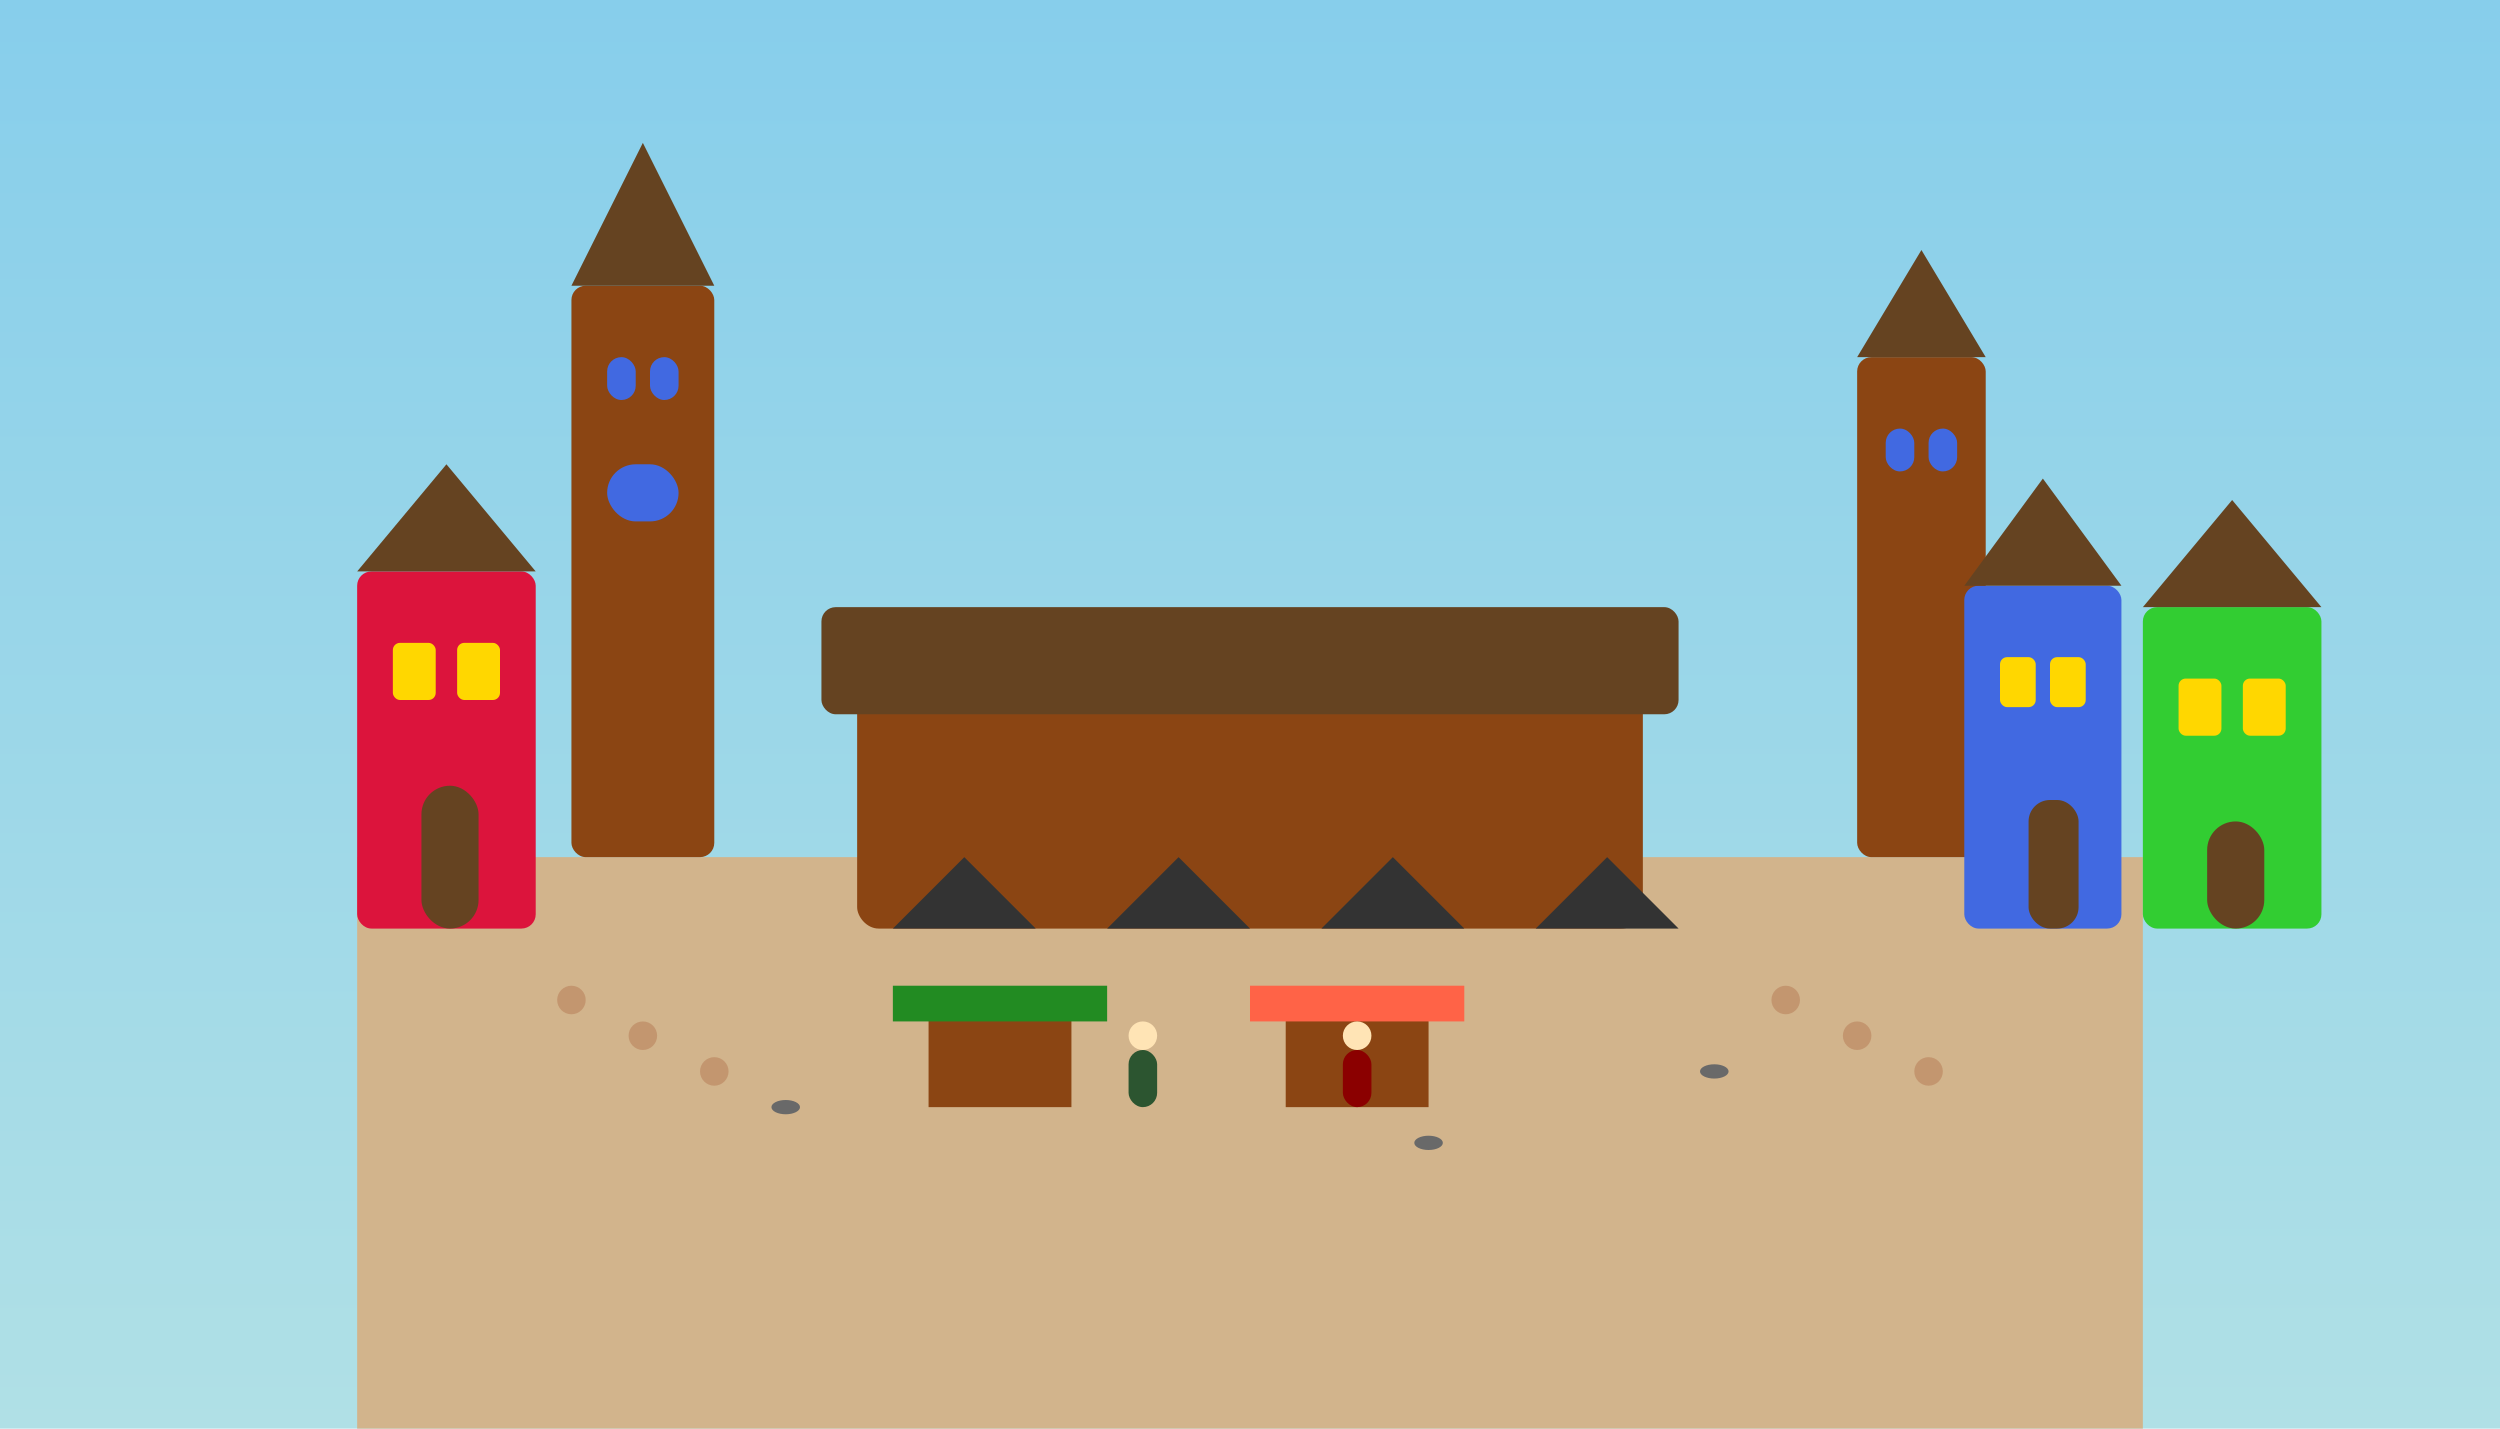 <svg width="350" height="200" viewBox="0 0 350 200" fill="none" xmlns="http://www.w3.org/2000/svg">
  <!-- Sky Background -->
  <rect width="350" height="200" fill="url(#skyGrad2)"/>
  
  <!-- Market Square -->
  <rect x="50" y="120" width="250" height="80" fill="#D2B48C"/>
  
  <!-- Cloth Hall (Sukiennice) -->
  <rect x="120" y="90" width="110" height="40" fill="#8B4513" rx="3"/>
  <rect x="115" y="85" width="120" height="15" fill="#654321" rx="2"/>
  
  <!-- Cloth Hall Arches -->
  <path d="M125 130L135 120L145 130" fill="#333"/>
  <path d="M155 130L165 120L175 130" fill="#333"/>
  <path d="M185 130L195 120L205 130" fill="#333"/>
  <path d="M215 130L225 120L235 130" fill="#333"/>
  
  <!-- St. Mary's Basilica Towers -->
  <rect x="80" y="40" width="20" height="80" fill="#8B4513" rx="2"/>
  <rect x="260" y="50" width="18" height="70" fill="#8B4513" rx="2"/>
  
  <!-- Tower Roofs -->
  <polygon points="80,40 90,20 100,40" fill="#654321"/>
  <polygon points="260,50 269,35 278,50" fill="#654321"/>
  
  <!-- Church Windows -->
  <rect x="85" y="50" width="4" height="6" fill="#4169E1" rx="2"/>
  <rect x="91" y="50" width="4" height="6" fill="#4169E1" rx="2"/>
  <rect x="85" y="65" width="10" height="8" fill="#4169E1" rx="4"/>
  <rect x="264" y="60" width="4" height="6" fill="#4169E1" rx="2"/>
  <rect x="270" y="60" width="4" height="6" fill="#4169E1" rx="2"/>
  
  <!-- Townhouses -->
  <rect x="50" y="80" width="25" height="50" fill="#DC143C" rx="2"/>
  <polygon points="50,80 62.5,65 75,80" fill="#654321"/>
  <rect x="55" y="90" width="6" height="8" fill="#FFD700" rx="1"/>
  <rect x="64" y="90" width="6" height="8" fill="#FFD700" rx="1"/>
  <rect x="59" y="110" width="8" height="20" fill="#654321" rx="4"/>
  
  <rect x="300" y="85" width="25" height="45" fill="#32CD32" rx="2"/>
  <polygon points="300,85 312.5,70 325,85" fill="#654321"/>
  <rect x="305" y="95" width="6" height="8" fill="#FFD700" rx="1"/>
  <rect x="314" y="95" width="6" height="8" fill="#FFD700" rx="1"/>
  <rect x="309" y="115" width="8" height="15" fill="#654321" rx="4"/>
  
  <rect x="275" y="82" width="22" height="48" fill="#4169E1" rx="2"/>
  <polygon points="275,82 286,67 297,82" fill="#654321"/>
  <rect x="280" y="92" width="5" height="7" fill="#FFD700" rx="1"/>
  <rect x="287" y="92" width="5" height="7" fill="#FFD700" rx="1"/>
  <rect x="284" y="112" width="7" height="18" fill="#654321" rx="3"/>
  
  <!-- Market Stalls -->
  <rect x="130" y="140" width="20" height="15" fill="#8B4513"/>
  <rect x="125" y="138" width="30" height="5" fill="#228B22"/>
  
  <rect x="180" y="140" width="20" height="15" fill="#8B4513"/>
  <rect x="175" y="138" width="30" height="5" fill="#FF6347"/>
  
  <!-- People -->
  <circle cx="160" cy="145" r="2" fill="#FFE4B5"/>
  <rect x="158" y="147" width="4" height="8" fill="#2c5530" rx="2"/>
  
  <circle cx="190" cy="145" r="2" fill="#FFE4B5"/>
  <rect x="188" y="147" width="4" height="8" fill="#8B0000" rx="2"/>
  
  <!-- Pigeons -->
  <ellipse cx="110" cy="155" rx="2" ry="1" fill="#696969"/>
  <ellipse cx="240" cy="150" rx="2" ry="1" fill="#696969"/>
  <ellipse cx="200" cy="160" rx="2" ry="1" fill="#696969"/>
  
  <!-- Cobblestones Pattern -->
  <circle cx="80" cy="140" r="2" fill="#A0522D" opacity="0.3"/>
  <circle cx="90" cy="145" r="2" fill="#A0522D" opacity="0.3"/>
  <circle cx="100" cy="150" r="2" fill="#A0522D" opacity="0.3"/>
  <circle cx="250" cy="140" r="2" fill="#A0522D" opacity="0.3"/>
  <circle cx="260" cy="145" r="2" fill="#A0522D" opacity="0.3"/>
  <circle cx="270" cy="150" r="2" fill="#A0522D" opacity="0.3"/>
  
  <defs>
    <linearGradient id="skyGrad2" x1="0%" y1="0%" x2="0%" y2="100%">
      <stop offset="0%" style="stop-color:#87CEEB;stop-opacity:1" />
      <stop offset="100%" style="stop-color:#B0E0E6;stop-opacity:1" />
    </linearGradient>
  </defs>
</svg>
